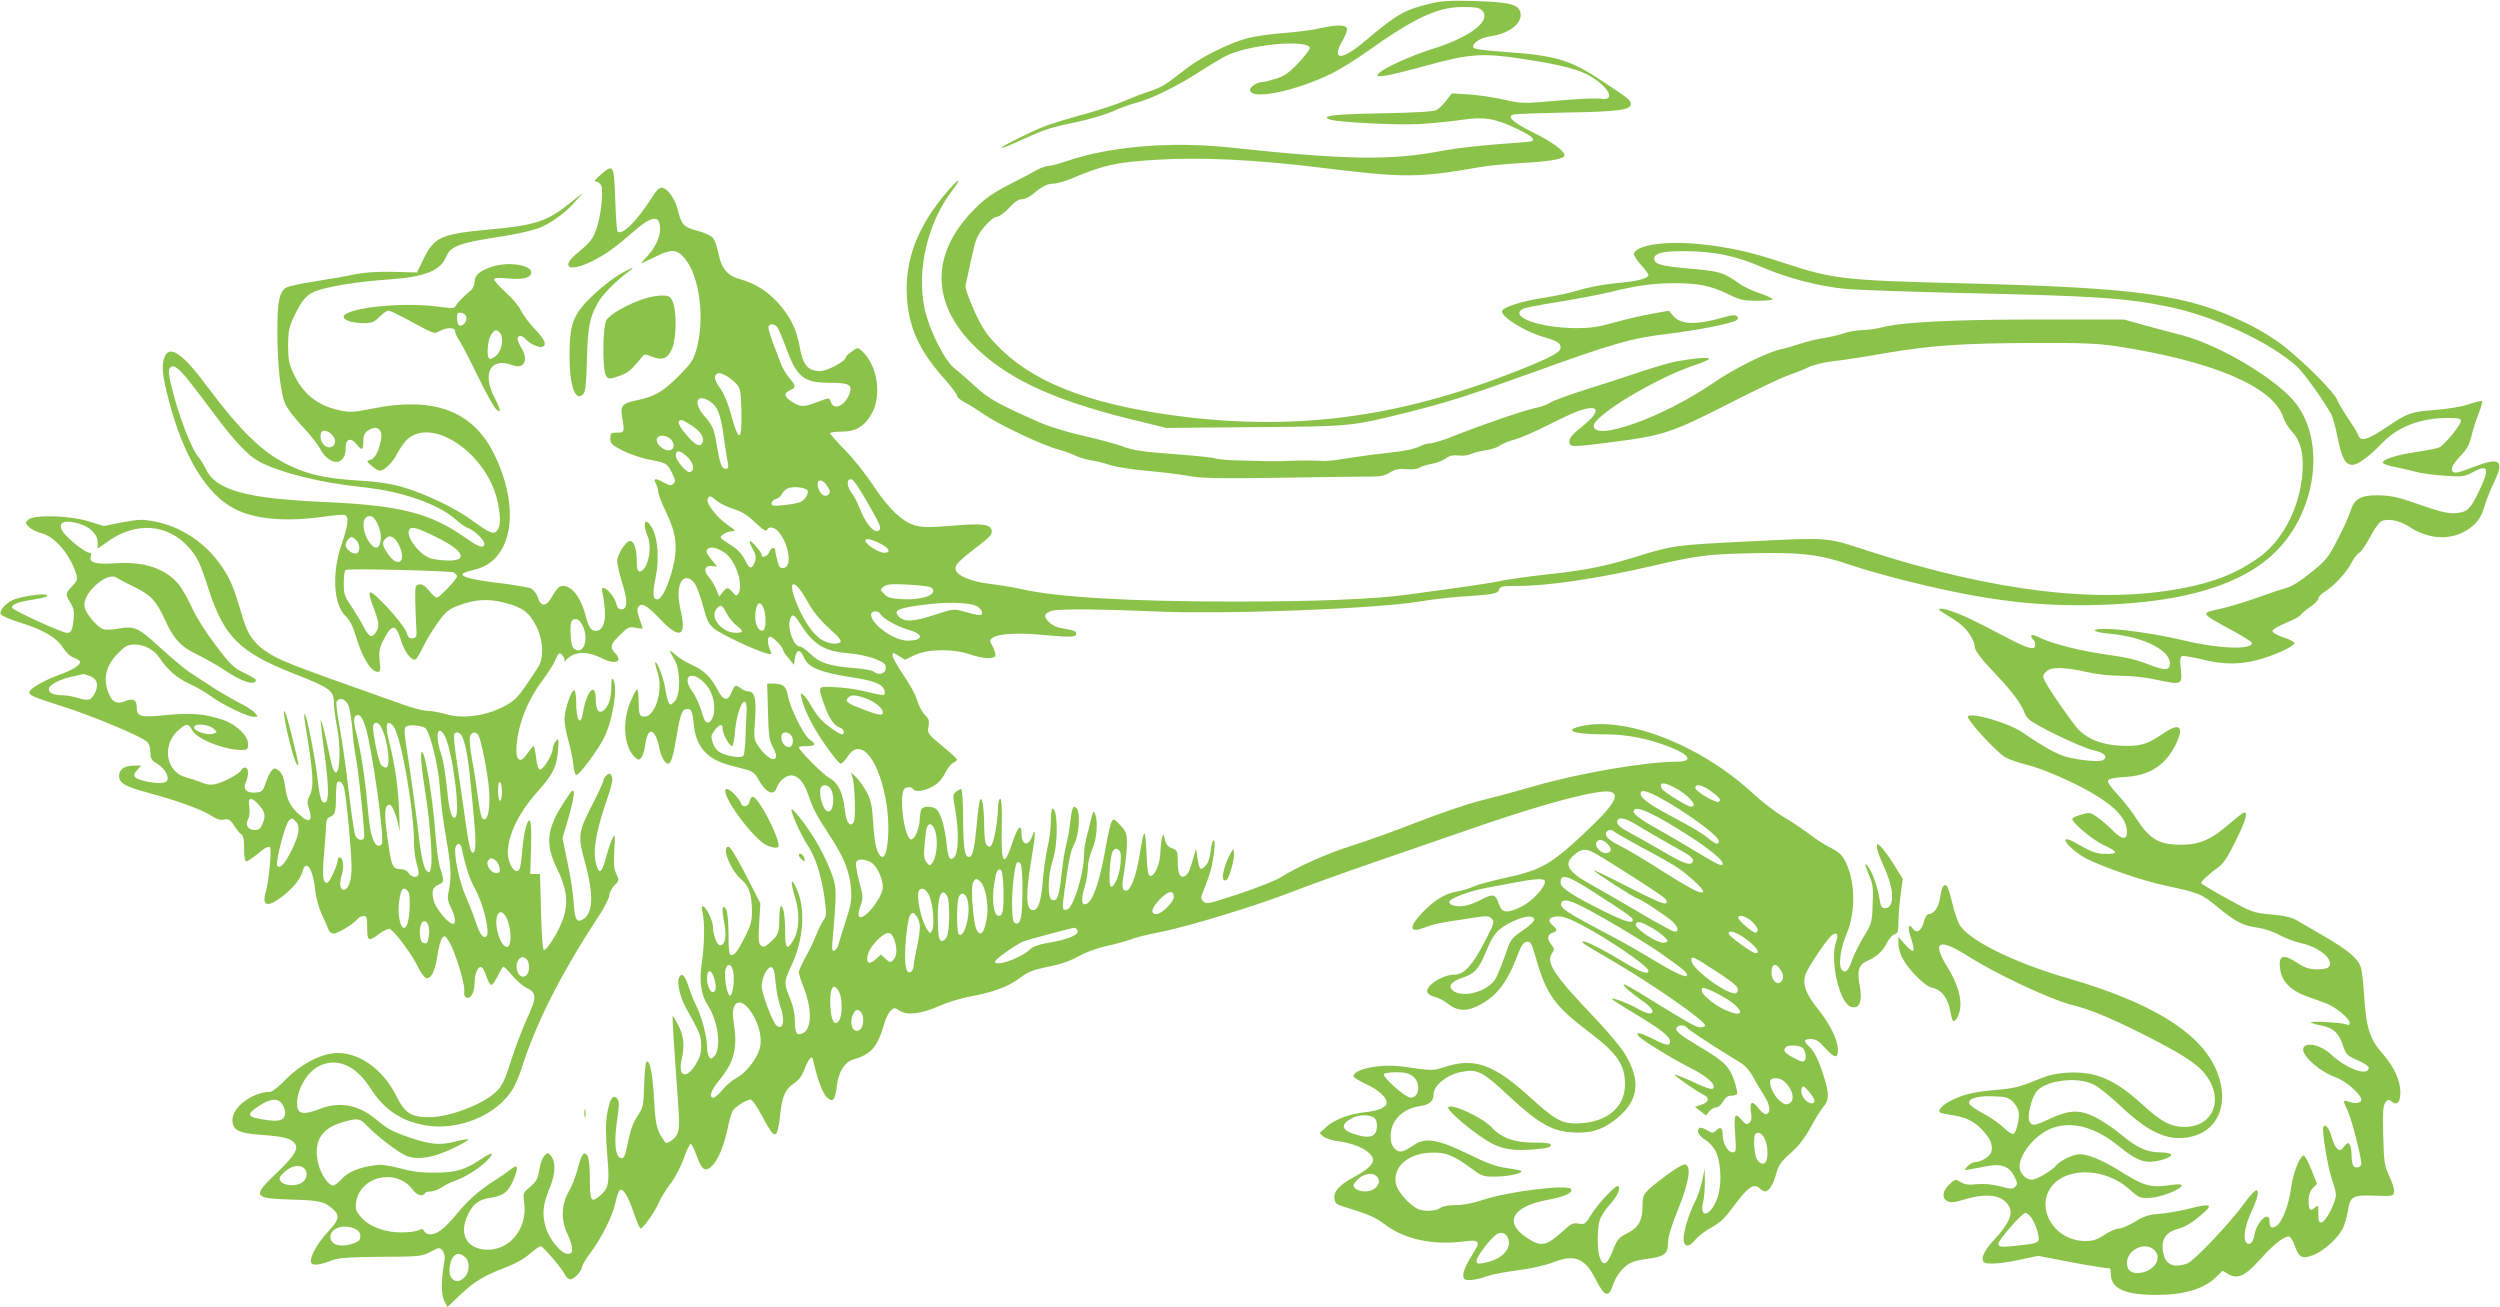 <?xml version="1.0" standalone="no"?>
<!DOCTYPE svg PUBLIC "-//W3C//DTD SVG 20010904//EN"
 "http://www.w3.org/TR/2001/REC-SVG-20010904/DTD/svg10.dtd">
<svg version="1.0" xmlns="http://www.w3.org/2000/svg"
 width="1280pt" height="669pt" viewBox="0 0 1280 669"
 preserveAspectRatio="xMidYMid meet">
<g transform="translate(0,669) scale(0.1,-0.1)"
fill="#8bc34a" stroke="none">
<path d="M7320 6671 c-126 -30 -171 -55 -327 -188 -127 -107 -180 -105 -117 3
14 24 23 51 20 59 -7 19 -56 19 -138 0 -35 -8 -117 -19 -184 -24 -67 -5 -150
-17 -185 -26 -89 -23 -232 -93 -308 -151 -35 -27 -80 -61 -100 -76 -20 -15
-61 -35 -91 -44 -30 -9 -89 -32 -131 -50 -41 -18 -136 -49 -209 -69 -74 -20
-161 -47 -195 -59 -66 -25 -225 -103 -225 -111 0 -6 27 5 115 45 105 48 139
59 267 85 64 13 146 38 183 54 36 17 93 37 127 46 75 19 212 87 325 161 46 30
105 65 131 78 112 57 411 86 428 42 3 -7 -24 -42 -58 -78 -52 -54 -74 -69
-118 -82 -29 -9 -59 -16 -66 -16 -27 0 -64 -24 -64 -40 0 -56 236 -7 425 87
39 20 120 70 180 113 240 170 354 223 481 224 55 1 86 -3 97 -13 62 -51 -47
-139 -253 -203 -109 -34 -250 -99 -271 -124 -13 -16 -10 -17 36 -11 28 4 124
28 215 53 211 58 279 63 470 35 224 -34 310 -57 377 -100 89 -58 111 -120 37
-106 -19 3 -116 -1 -216 -10 -182 -16 -184 -16 -283 6 -55 12 -137 24 -181 26
l-81 5 -28 -37 c-16 -20 -38 -41 -49 -48 -14 -8 -105 -14 -281 -17 -250 -5
-317 -13 -266 -32 40 -14 344 -30 461 -23 63 4 158 13 211 21 119 17 172 9
287 -46 77 -37 98 -56 70 -64 -7 -2 -87 -9 -178 -15 -91 -7 -210 -21 -265 -31
-270 -53 -491 -50 -1100 15 -302 32 -611 6 -834 -70 -41 -14 -84 -25 -95 -25
-12 0 -37 -9 -56 -20 -19 -11 -84 -45 -145 -76 -88 -46 -124 -72 -180 -129
-214 -218 -219 -464 -14 -679 166 -175 402 -289 813 -391 l188 -46 452 4 c499
4 491 3 791 78 196 49 308 85 630 201 409 148 505 176 689 198 163 20 328 53
356 70 11 7 12 12 3 21 -8 8 -26 7 -69 -6 -139 -40 -220 -38 -258 9 l-21 25
-85 -15 c-47 -8 -133 -28 -191 -44 -84 -24 -125 -30 -200 -30 -187 1 -346 59
-271 99 10 5 91 21 180 35 89 14 208 37 264 50 136 34 224 46 334 46 120 0
184 -13 270 -55 63 -31 79 -35 153 -35 48 0 80 4 76 9 -3 5 -34 19 -69 31 -36
12 -82 34 -104 50 -76 55 -99 62 -254 75 -144 13 -178 22 -178 51 0 28 44 39
160 38 147 -1 257 -24 387 -80 136 -59 302 -102 443 -114 63 -5 320 -14 570
-20 694 -15 851 -25 1070 -70 235 -48 521 -181 661 -307 36 -33 142 -182 178
-250 6 -12 20 -66 31 -120 21 -102 39 -133 75 -133 27 0 85 42 150 110 82 85
197 130 338 130 55 0 67 -3 67 -16 0 -19 -82 -119 -109 -134 -10 -5 -64 -16
-119 -24 -104 -16 -172 -37 -172 -55 0 -5 26 -15 58 -21 31 -6 82 -18 112 -26
30 -8 98 -17 150 -20 87 -6 99 -4 140 18 81 44 89 21 32 -98 -46 -93 -58 -105
-115 -111 -44 -4 -84 6 -232 58 -68 24 -109 32 -167 33 -93 1 -124 -17 -145
-84 -7 -25 -37 -90 -66 -145 -47 -91 -59 -106 -136 -167 -53 -43 -98 -72 -125
-78 -22 -6 -88 -28 -146 -49 -58 -21 -140 -46 -183 -56 -115 -25 -117 -21 56
-115 53 -29 97 -57 97 -62 0 -37 -172 -30 -363 16 -124 30 -306 56 -389 56
-83 0 -64 -17 27 -25 169 -16 305 -83 305 -152 0 -37 -25 -38 -112 -4 -54 22
-118 37 -196 47 -139 19 -290 56 -354 87 -34 17 -48 20 -48 11 0 -7 5 -16 10
-19 6 -3 10 -15 10 -26 0 -31 -32 -23 -148 38 -161 85 -222 114 -281 134 -55
19 -82 16 -47 -5 88 -54 109 -70 136 -107 16 -23 30 -52 30 -65 0 -25 25 -58
120 -159 70 -73 123 -145 134 -181 4 -12 14 -29 24 -37 36 -33 270 -145 326
-157 58 -12 81 -34 55 -51 -17 -12 -118 -3 -189 16 -47 12 -117 51 -226 126
-71 48 -263 104 -278 81 -9 -15 146 -184 192 -210 20 -11 67 -27 103 -36 79
-18 246 -90 343 -148 121 -71 176 -133 176 -198 0 -43 -27 -39 -75 10 -22 22
-56 52 -77 66 -36 25 -40 26 -83 13 -25 -7 -45 -17 -45 -22 0 -20 104 -107
159 -133 64 -29 76 -43 39 -45 -71 -3 -85 1 -180 55 -25 15 -49 23 -52 17 -9
-13 52 -69 104 -96 88 -45 288 -114 406 -139 179 -39 183 -41 269 -111 94 -77
128 -94 206 -105 33 -5 82 -21 111 -38 29 -16 78 -34 109 -41 98 -21 175 -89
140 -124 -6 -6 -33 -10 -61 -10 -38 1 -60 8 -96 32 -76 50 -101 41 -89 -35 9
-59 53 -105 130 -133 33 -12 80 -29 104 -38 49 -18 121 -77 121 -100 0 -11 -5
-13 -17 -8 -24 10 -190 19 -181 10 4 -4 28 -11 54 -16 60 -11 89 -38 110 -102
15 -46 21 -52 76 -76 38 -17 58 -31 56 -41 -8 -41 -114 -2 -194 72 -77 71
-181 63 -127 -10 31 -42 99 -90 154 -109 49 -17 129 -88 129 -113 0 -17 -28
-23 -60 -12 -36 13 -36 9 -9 -47 18 -38 69 -235 69 -269 0 -19 -31 -27 -41
-11 -5 8 -9 32 -9 54 0 22 -4 47 -9 54 -8 12 -13 11 -29 -9 -17 -21 -22 -23
-36 -11 -9 8 -21 33 -27 57 -12 45 -33 72 -43 55 -10 -15 24 -220 45 -273 10
-27 19 -61 19 -76 -1 -38 -51 -136 -72 -140 -15 -3 -18 4 -18 44 0 45 -1 46
-18 31 -24 -22 -32 -13 -32 37 0 27 7 47 21 62 l22 23 -29 73 c-16 40 -34 72
-39 72 -21 -3 -55 -92 -65 -168 -11 -87 -47 -179 -78 -195 -23 -12 -32 -6 -32
26 0 58 -66 -1 -77 -69 -6 -42 -29 -60 -44 -37 -16 22 -2 93 31 162 32 67 39
110 18 101 -7 -3 -32 -30 -55 -62 -74 -103 -260 -299 -294 -311 -77 -27 -118
-3 -126 71 -6 57 20 91 81 107 29 7 68 30 108 64 76 62 65 69 -60 37 -44 -11
-111 -22 -147 -25 -54 -4 -78 -12 -124 -40 -31 -19 -68 -35 -82 -35 -14 0 -47
-14 -74 -32 -39 -26 -59 -32 -99 -32 -167 1 -266 186 -158 295 87 86 271 72
383 -29 50 -45 55 -47 107 -45 55 2 162 44 162 64 0 6 -20 7 -52 2 -107 -16
-138 -7 -263 71 -91 56 -161 86 -206 86 -34 0 -98 -30 -120 -56 -23 -28 -101
-74 -126 -74 -31 0 -63 34 -63 66 0 70 87 171 172 200 104 34 218 2 338 -96
81 -65 122 -84 175 -77 53 6 98 25 90 37 -3 5 -30 10 -58 10 -67 1 -115 23
-202 95 -38 32 -98 71 -133 88 -78 37 -129 34 -227 -11 -78 -37 -91 -39 -104
-14 -14 27 11 127 40 158 51 54 206 72 287 32 25 -11 90 -64 145 -116 148
-140 253 -182 370 -148 138 40 184 190 108 352 -86 183 -335 334 -746 453
-286 82 -524 201 -564 280 -10 20 -26 68 -35 106 -9 39 -21 77 -25 84 -15 23
-30 2 -37 -51 -7 -51 -31 -88 -59 -88 -8 0 -19 -17 -25 -41 -13 -46 -37 -61
-56 -34 -24 32 -29 6 -9 -50 10 -30 15 -58 11 -63 -5 -4 -23 11 -42 32 l-34
39 0 -37 c0 -22 10 -55 25 -80 34 -59 113 -136 144 -142 50 -10 84 -52 96
-119 4 -22 9 -43 12 -48 10 -17 32 16 39 58 8 57 -15 133 -66 215 -80 130 -45
150 104 56 147 -94 423 -223 537 -252 92 -23 193 -65 359 -148 176 -88 269
-146 309 -192 114 -129 61 -284 -96 -284 -69 1 -119 27 -213 114 -141 129
-240 172 -384 164 -64 -4 -100 -13 -170 -42 -72 -30 -108 -39 -192 -46 -120
-11 -170 -22 -237 -56 -44 -23 -67 -48 -54 -60 3 -3 32 -9 66 -14 69 -10 115
-34 160 -86 34 -38 46 -72 36 -103 -7 -23 -53 -51 -83 -51 -10 0 -27 -10 -38
-21 -19 -22 -19 -22 11 -16 17 2 56 10 87 16 75 15 117 -1 142 -54 16 -32 16
-39 4 -51 -12 -13 -23 -12 -78 2 -42 11 -84 14 -119 11 -41 -5 -62 -2 -83 11
-27 16 -28 15 -58 -13 -35 -33 -39 -70 -9 -85 16 -9 36 -7 92 10 119 36 203
19 228 -48 13 -34 -12 -85 -76 -154 -54 -58 -73 -96 -60 -117 10 -17 82 -13
186 9 l94 20 125 -24 c69 -14 152 -28 185 -33 l60 -8 3 -37 c6 -68 77 -98 232
-98 140 0 242 30 303 88 l37 36 30 -18 c47 -27 86 -9 165 79 67 76 125 120
147 113 7 -3 20 -24 28 -48 21 -60 37 -68 96 -45 52 20 123 84 149 135 9 17
20 57 26 88 12 78 23 84 139 80 91 -3 95 -2 98 19 2 12 -9 48 -24 80 -26 54
-28 69 -32 208 -3 121 -1 154 11 170 13 16 17 17 31 6 28 -24 46 -6 46 46 0
59 -33 132 -87 193 -70 79 -88 134 -99 307 -3 54 -10 114 -15 134 -12 48 -60
90 -187 164 -57 33 -120 70 -141 82 -27 16 -64 25 -133 31 -94 9 -99 11 -227
82 -72 39 -131 75 -131 79 0 10 47 52 88 81 25 17 48 52 88 133 52 106 64 147
45 147 -6 0 -38 -25 -73 -55 -96 -84 -155 -110 -253 -110 -109 0 -158 28 -223
128 -25 40 -70 98 -100 129 -32 34 -52 63 -49 71 4 10 30 16 89 19 122 7 204
59 256 163 48 97 23 119 -66 57 -78 -54 -119 -65 -216 -60 -100 5 -176 37
-224 94 -39 47 -135 186 -159 231 -16 31 -16 34 2 53 24 26 91 26 205 0 50
-12 122 -20 177 -20 56 0 130 -8 188 -21 125 -27 129 -25 121 53 -5 41 -4 63
4 68 6 4 55 -4 108 -17 114 -29 208 -26 312 7 78 25 153 61 157 76 2 6 -22 20
-54 30 -34 11 -58 25 -58 33 0 8 30 26 70 42 38 16 71 33 73 39 2 6 24 24 48
41 24 16 44 36 44 44 0 8 12 22 28 32 50 31 113 98 138 145 13 26 32 52 43 57
10 6 35 42 55 80 20 39 46 76 58 82 30 16 93 5 140 -26 112 -75 239 -74 328 2
30 26 44 49 59 96 10 34 33 92 51 129 53 111 31 129 -100 79 -44 -17 -86 -31
-95 -31 -31 0 -28 31 7 68 52 57 59 67 73 124 7 29 23 79 36 111 12 31 20 60
17 63 -3 3 -34 -4 -68 -16 -36 -12 -108 -24 -174 -29 -119 -9 -140 -16 -236
-81 -108 -73 -144 -84 -155 -49 -4 11 -27 49 -51 84 -24 36 -50 80 -58 98 -16
40 -158 183 -269 272 -44 35 -125 86 -181 113 -313 155 -553 189 -1491 212
-588 15 -641 21 -895 105 -169 56 -282 81 -436 96 -164 16 -312 -5 -328 -48
-3 -8 12 -33 34 -57 22 -24 40 -48 40 -54 0 -18 -61 -33 -167 -42 -57 -5 -136
-20 -180 -33 -43 -14 -126 -32 -185 -41 -115 -17 -218 -50 -218 -70 0 -31 116
-103 215 -132 71 -21 85 -30 85 -55 0 -23 -57 -53 -225 -119 -614 -243 -1154
-311 -1770 -225 -440 62 -719 175 -895 362 -53 56 -75 89 -114 177 -31 69 -46
116 -42 129 3 12 17 73 30 135 22 101 29 117 67 162 25 30 50 50 63 50 11 0
38 20 62 45 28 31 49 45 67 45 15 0 41 13 59 29 44 37 71 51 104 51 14 0 52
11 83 23 173 73 234 86 442 99 234 14 504 1 854 -42 416 -51 486 -51 800 4 44
8 139 17 210 21 150 8 225 21 225 40 0 23 -65 70 -163 118 -102 50 -136 83
-95 91 13 3 136 7 273 10 256 4 325 13 325 43 0 20 -9 27 -145 117 -165 110
-238 132 -499 150 -103 7 -161 15 -163 23 -7 22 38 51 91 58 102 14 172 76
147 131 -15 34 -67 44 -236 49 -120 3 -165 1 -225 -14z m2984 -5620 c14 -13
28 -36 31 -51 7 -32 -10 -106 -26 -116 -6 -3 -28 11 -50 32 -21 21 -69 54
-106 74 -38 19 -69 42 -71 51 -5 25 43 39 125 36 60 -2 76 -6 97 -26z m89
-586 c21 -20 50 -99 45 -121 -3 -16 -17 -21 -78 -28 -116 -13 -124 -13 -128 6
-3 16 121 158 138 158 5 0 15 -7 23 -15z m638 -176 c39 -39 3 -102 -66 -115
-48 -9 -75 9 -75 50 0 68 94 112 141 65z"/>
<path d="M3075 5795 c-29 -25 -35 -34 -22 -35 10 0 21 -10 26 -22 11 -29 -3
-156 -24 -216 -18 -55 -33 -73 -97 -126 -94 -76 -43 -103 78 -41 69 35 110 64
224 163 62 53 102 66 114 36 18 -48 -7 -120 -62 -178 -20 -21 -32 -37 -27 -34
6 2 40 19 76 36 77 38 105 36 144 -10 79 -93 106 -319 58 -476 -14 -48 -30
-69 -92 -131 -80 -79 -121 -102 -213 -121 -69 -14 -82 -28 -74 -77 15 -86 14
-88 -24 -88 -32 0 -35 -2 -35 -30 0 -27 7 -33 65 -63 36 -18 97 -38 136 -46
87 -16 89 -17 115 -68 17 -34 19 -43 7 -54 -11 -12 -20 -11 -52 7 -43 23 -53
20 -37 -9 6 -12 11 -30 11 -40 0 -11 19 -60 42 -108 51 -106 59 -177 33 -281
-21 -85 -55 -157 -76 -161 -26 -5 -30 23 -13 106 19 91 14 196 -13 250 -35 71
-59 42 -27 -34 22 -53 6 -153 -30 -176 -19 -12 -26 2 -26 52 0 59 -14 100 -34
100 -22 0 -66 -70 -66 -103 0 -16 12 -67 26 -113 29 -91 27 -134 -5 -134 -13
0 -21 9 -26 29 -7 32 -47 81 -66 81 -7 0 -9 -9 -4 -27 4 -16 9 -54 12 -86 5
-64 -13 -107 -46 -107 -26 0 -37 17 -54 83 -27 101 -82 162 -131 144 -7 -3
-24 -25 -38 -49 -30 -55 -58 -58 -74 -8 -6 20 -22 40 -35 47 -13 6 -91 19
-172 29 -133 16 -193 32 -176 48 3 4 33 13 65 21 189 48 231 313 93 592 -109
220 -308 294 -622 231 -93 -19 -116 -20 -163 -10 -117 24 -193 84 -242 191
-22 47 -27 70 -27 141 0 72 5 94 28 145 44 93 70 122 129 140 81 24 212 44
358 54 185 13 264 44 294 116 23 55 70 72 282 104 72 11 156 30 187 41 67 25
143 80 195 141 l37 43 -57 -46 c-124 -101 -181 -121 -423 -143 -253 -24 -282
-38 -340 -158 l-30 -62 -120 3 c-81 2 -145 -2 -195 -12 -41 -9 -133 -25 -204
-36 -70 -11 -137 -25 -148 -31 -37 -20 -48 -69 -48 -219 0 -175 16 -322 40
-377 10 -24 50 -76 88 -116 39 -41 79 -92 91 -115 25 -49 71 -78 100 -63 22
12 31 32 31 72 0 42 27 50 54 16 29 -36 36 -34 36 12 0 30 6 44 22 55 48 34
81 9 68 -51 -14 -60 -31 -91 -53 -97 -22 -6 -22 -7 6 -31 15 -14 34 -25 41
-25 23 0 66 41 87 83 12 23 33 54 47 70 127 135 424 -67 472 -322 14 -73 13
-114 -4 -136 -17 -24 -38 -16 -128 50 -82 61 -240 137 -353 170 -65 19 -130
29 -234 35 -167 11 -248 29 -348 76 -137 65 -246 170 -425 409 -128 172 -194
214 -218 140 -14 -41 -7 -97 26 -221 74 -281 190 -472 331 -547 104 -56 262
-70 457 -43 54 8 105 12 112 9 22 -8 17 -51 -17 -149 -51 -149 -42 -309 21
-369 21 -20 37 -52 51 -100 34 -113 78 -185 114 -185 12 0 14 11 9 58 -5 49
-2 64 23 112 39 76 61 75 85 -6 17 -59 57 -112 76 -100 6 3 24 34 41 69 17 34
51 90 76 124 39 53 54 65 103 83 83 31 148 36 231 15 94 -23 129 -48 165 -118
38 -73 42 -165 11 -213 -80 -124 -106 -158 -138 -179 -95 -65 -237 -91 -336
-61 -30 9 -71 16 -90 16 -20 0 -79 15 -131 34 -608 215 -629 224 -705 276 -54
37 -88 86 -108 155 -52 173 -65 205 -110 272 -82 123 -209 208 -350 234 -60
11 -80 10 -163 -6 l-94 -18 -77 24 c-98 30 -281 35 -309 8 -15 -16 -15 -18 5
-38 11 -11 41 -26 66 -32 67 -17 148 -113 176 -212 7 -24 3 -33 -22 -59 -35
-37 -35 -41 -8 -85 17 -28 20 -44 16 -84 -7 -59 -12 -69 -35 -69 -25 0 -275
115 -280 128 -5 17 31 31 113 43 52 8 73 15 66 22 -12 12 -140 -7 -180 -27
-37 -20 -64 -53 -58 -70 3 -8 49 -28 104 -45 116 -36 183 -76 217 -129 14 -23
37 -44 55 -50 17 -6 31 -15 31 -20 0 -18 -36 -41 -101 -65 -82 -29 -159 -74
-159 -91 0 -17 20 -25 180 -76 142 -45 391 -149 422 -177 11 -10 18 -30 18
-54 0 -32 5 -41 33 -58 38 -23 62 -62 54 -85 -7 -19 -51 -20 -117 -5 -55 13
-65 27 -38 56 l21 23 -39 0 c-48 -1 -74 -19 -74 -53 0 -37 32 -55 153 -87 147
-40 268 -84 316 -115 27 -18 48 -25 63 -22 28 7 38 1 62 -38 11 -16 25 -34 33
-38 9 -5 13 -29 13 -72 0 -44 4 -65 12 -65 6 0 34 19 61 41 32 28 52 38 59 31
10 -10 -5 -173 -22 -232 -20 -70 11 -77 84 -21 57 44 95 91 105 129 18 67 54
14 65 -98 4 -38 19 -90 35 -125 16 -33 31 -68 34 -77 4 -10 15 -18 25 -18 21
0 100 48 121 73 7 9 22 17 32 17 17 0 19 -8 19 -60 0 -70 7 -73 63 -30 22 16
45 26 52 24 23 -9 113 -128 142 -189 15 -33 36 -61 45 -63 26 -5 46 37 58 118
6 41 17 81 25 89 12 12 17 9 34 -20 31 -49 83 -219 78 -252 -2 -19 1 -31 11
-35 23 -8 42 27 42 78 0 50 22 92 39 75 5 -5 16 -27 23 -48 7 -22 18 -40 23
-40 6 -1 20 19 33 45 12 27 26 48 30 48 4 0 25 -21 46 -46 21 -25 54 -53 72
-62 53 -25 53 -49 1 -160 -24 -53 -61 -150 -81 -214 -27 -88 -44 -125 -69
-151 -63 -67 -242 -137 -349 -137 -94 0 -125 20 -170 111 -70 139 -197 226
-315 217 -78 -7 -176 -59 -250 -135 -33 -34 -69 -63 -78 -63 -89 0 -195 -77
-195 -143 0 -54 29 -69 153 -78 108 -8 145 -17 166 -43 22 -26 -2 -66 -95
-154 -124 -118 -118 -128 81 -134 143 -4 167 -10 212 -51 34 -31 28 -54 -27
-113 -55 -58 -96 -133 -87 -158 7 -18 44 -14 112 13 31 11 86 15 245 16 196 1
207 2 253 25 48 25 49 25 64 5 9 -12 12 -31 9 -50 -18 -97 -18 -172 -2 -204
l17 -33 62 59 c73 70 123 101 234 143 50 19 99 46 126 71 25 21 50 39 55 39
12 0 111 -116 125 -147 6 -13 18 -23 28 -23 19 0 59 44 59 65 0 7 20 39 44 72
57 76 113 189 127 255 6 29 15 58 21 63 16 16 44 -28 73 -115 15 -44 30 -80
35 -80 13 0 76 90 94 134 9 22 35 64 58 94 23 29 53 87 68 128 14 42 31 76 36
77 5 1 18 -25 30 -58 27 -75 44 -88 78 -56 32 30 62 102 81 191 8 39 19 80 25
90 11 21 71 60 92 60 9 0 36 -38 63 -90 65 -122 75 -120 91 25 9 82 26 120 68
147 24 16 41 38 53 68 9 25 22 51 29 59 11 12 14 9 19 -15 20 -89 47 -162 68
-182 31 -29 43 -16 52 61 9 69 39 118 80 131 94 27 127 64 160 177 8 31 24 64
35 74 19 17 21 17 46 0 38 -25 112 -16 202 24 40 18 108 39 150 47 123 22 205
52 261 95 44 33 68 43 146 59 63 12 115 30 157 54 37 20 96 42 138 51 41 9 98
24 126 34 27 11 93 27 145 37 132 24 495 134 679 206 85 33 277 102 425 153
149 51 369 127 490 169 365 128 661 207 721 192 53 -14 13 -75 -142 -219 -166
-155 -219 -184 -403 -223 -63 -14 -134 -33 -157 -43 -23 -11 -61 -22 -85 -26
-60 -10 -115 -43 -177 -108 -74 -79 -66 -108 20 -73 19 8 63 19 99 25 35 5 99
15 142 22 70 11 80 10 95 -5 15 -15 13 -23 -37 -119 -62 -120 -106 -167 -153
-167 -70 -1 -162 -66 -137 -96 6 -7 23 -16 39 -19 16 -4 46 -20 66 -36 49 -39
101 -39 170 1 84 48 134 117 186 255 18 45 28 61 45 63 19 3 24 -5 43 -70 58
-204 96 -256 286 -400 134 -102 174 -161 174 -259 0 -121 -95 -198 -247 -201
-77 -1 -112 19 -238 133 -191 174 -289 207 -448 153 -49 -17 -58 -16 -204 5
-110 16 -253 -12 -253 -49 0 -6 29 -24 65 -41 63 -29 105 -68 105 -95 0 -23
-42 -41 -106 -48 -80 -7 -165 -39 -206 -78 l-32 -30 21 -18 c12 -9 47 -20 78
-24 93 -11 175 -56 175 -96 0 -22 -35 -54 -95 -85 -75 -40 -107 -73 -103 -110
3 -27 8 -32 63 -48 115 -35 146 -49 198 -88 99 -75 248 -106 403 -85 73 10 85
0 55 -47 -44 -69 -62 -109 -59 -130 2 -18 9 -22 38 -21 19 1 55 9 80 19 25 9
97 23 160 31 70 9 141 25 182 41 111 43 163 22 218 -88 46 -89 67 -96 89 -26
15 45 53 93 90 111 14 8 53 17 86 21 85 10 105 25 105 80 0 30 16 85 51 171
57 140 70 225 37 232 -10 2 -50 -21 -90 -51 -124 -93 -128 -99 -128 -157 0
-78 -20 -115 -78 -144 -45 -23 -52 -31 -74 -88 -28 -73 -50 -85 -67 -37 -14
40 -14 142 -1 190 6 20 28 55 50 79 40 43 59 84 46 97 -10 11 -99 -83 -137
-143 -32 -52 -36 -54 -66 -49 -28 5 -39 0 -75 -33 -94 -85 -116 -89 -194 -37
-115 77 -70 158 107 191 88 16 134 37 123 56 -16 26 -330 -13 -460 -58 -44
-15 -93 -24 -130 -24 -37 0 -68 -6 -80 -15 -23 -17 -87 -19 -117 -4 -42 22
-97 84 -108 121 -23 86 52 160 171 166 78 5 119 -11 213 -80 57 -42 61 -43
130 -42 65 1 137 18 125 29 -2 3 -36 9 -75 15 -54 7 -101 25 -197 72 -155 75
-218 86 -277 45 -56 -38 -75 -41 -98 -18 -15 15 -21 34 -21 64 0 78 59 140
148 153 51 8 72 26 72 61 0 44 65 98 134 113 90 19 113 8 255 -125 149 -138
218 -177 323 -183 88 -5 147 11 210 59 127 95 145 199 57 344 -19 32 -92 119
-164 194 -196 206 -240 272 -210 318 15 22 14 26 -4 49 -22 28 -19 50 10 59
24 8 24 16 -2 38 -28 24 -19 41 23 45 26 2 57 -8 119 -40 142 -74 349 -215
349 -239 0 -21 -41 -6 -121 42 -98 60 -193 109 -211 109 -20 0 1 -15 132 -90
218 -127 490 -316 490 -340 0 -6 -11 -10 -23 -10 -23 0 -53 17 -282 158 -54
34 -104 62 -110 62 -13 -1 38 -46 98 -87 78 -54 55 -86 -27 -38 -45 26 -127
58 -133 51 -2 -2 47 -34 109 -71 140 -84 188 -121 188 -146 0 -26 -15 -24 -85
11 -68 34 -95 39 -75 15 18 -22 171 -115 267 -164 84 -42 132 -86 114 -104 -7
-7 -40 4 -101 33 -50 23 -93 40 -96 38 -4 -5 103 -79 151 -105 30 -15 24 -37
-14 -49 l-33 -11 28 -22 29 -22 16 20 c10 12 25 21 36 21 10 0 26 14 35 30 12
21 25 30 42 30 14 0 27 4 30 9 3 4 -4 36 -15 69 -25 73 -52 99 -182 176 -99
59 -123 79 -112 96 8 13 42 13 50 0 7 -11 148 -104 273 -179 26 -15 50 -42 68
-75 15 -28 40 -71 56 -95 31 -49 36 -86 13 -95 -9 -3 -24 8 -41 29 -33 43 -47
36 -39 -19 5 -31 3 -45 -9 -55 -12 -10 -19 -8 -37 13 -37 43 -42 33 -35 -69 6
-90 5 -95 -14 -95 -23 0 -50 46 -50 88 0 38 -9 46 -32 25 -18 -16 -21 -16 -49
1 -19 11 -34 15 -40 9 -15 -15 0 -40 35 -61 18 -11 41 -37 51 -58 26 -54 31
-158 12 -225 -29 -99 -99 -130 -77 -34 5 22 9 69 9 105 l-1 65 -13 -61 c-7
-34 -24 -83 -38 -110 -30 -59 -57 -147 -57 -186 0 -43 27 -47 57 -9 13 17 46
43 71 58 66 37 78 49 139 131 63 84 93 104 121 79 10 -10 23 -17 29 -17 20 0
44 38 57 90 12 44 23 61 74 106 42 37 73 78 102 131 22 42 52 89 65 105 31 36
31 66 4 154 -26 84 -50 133 -78 158 -29 26 -26 36 11 36 24 0 40 -10 72 -45
50 -54 66 -57 66 -10 0 50 -39 130 -103 210 -60 75 -78 123 -65 170 10 36 116
194 140 209 25 15 32 2 19 -35 -33 -94 15 -310 74 -333 45 -17 63 27 46 113
-14 71 -3 104 41 122 45 19 77 48 99 91 11 22 29 43 40 45 16 5 19 15 19 63 0
31 5 94 11 138 l11 82 -45 73 c-25 40 -55 81 -66 91 -21 19 -21 19 -21 -3 0
-12 16 -57 36 -99 54 -118 56 -212 4 -212 -14 0 -21 9 -25 37 -9 62 -34 136
-55 168 -26 39 -25 20 1 -40 18 -41 21 -62 17 -145 -3 -93 -5 -99 -46 -166
-23 -39 -49 -91 -58 -116 -19 -58 -36 -74 -54 -53 -19 23 -7 109 25 185 51
120 43 289 -16 386 -11 19 -39 41 -67 54 -26 12 -72 42 -104 66 -31 24 -91 65
-134 90 -43 25 -114 80 -158 121 -280 259 -682 409 -906 338 -59 -19 9 -35
148 -35 110 0 213 -20 322 -61 115 -44 133 -79 42 -79 -155 0 -500 -59 -726
-125 -83 -24 -205 -57 -271 -73 -66 -16 -212 -66 -325 -110 -113 -44 -264 -99
-336 -121 -132 -42 -278 -107 -365 -162 -25 -16 -121 -54 -213 -85 -154 -51
-170 -55 -184 -40 -14 14 -15 20 -3 49 7 17 22 55 31 82 22 59 38 191 23 182
-6 -4 -13 -30 -15 -58 -4 -33 -12 -58 -26 -72 -27 -26 -31 -21 -41 40 l-7 48
-13 -45 c-20 -71 -30 -90 -47 -97 -23 -9 -34 15 -34 77 0 52 -2 56 -29 67 -21
7 -31 20 -37 44 -7 33 -8 33 -15 9 -4 -14 -7 -47 -8 -75 -1 -56 -28 -120 -51
-120 -12 0 -16 22 -20 120 -6 133 -12 131 -35 -12 -17 -106 -46 -183 -68 -183
-23 0 -25 19 -11 100 7 41 13 103 14 137 0 57 -3 64 -34 98 -33 34 -35 35 -45
17 -6 -11 -20 -73 -31 -138 -32 -182 -70 -284 -106 -284 -18 0 -18 32 1 94 8
27 15 69 15 93 0 24 10 68 23 96 23 54 30 144 13 182 -7 16 -11 10 -21 -35 -7
-30 -18 -73 -24 -95 -6 -22 -11 -59 -11 -83 0 -93 -53 -266 -85 -278 -26 -10
-28 1 -16 88 25 176 32 210 52 248 24 45 31 162 12 181 -19 19 -24 7 -34 -73
-4 -40 -13 -89 -19 -108 -6 -19 -17 -88 -25 -154 -13 -121 -22 -143 -49 -133
-24 9 -21 128 4 202 28 81 27 265 -1 265 -5 0 -9 -31 -9 -68 0 -37 -7 -95 -16
-127 -8 -33 -19 -107 -24 -166 -9 -114 -24 -159 -51 -159 -36 0 -39 77 -9 255
23 138 24 177 6 126 -21 -58 -55 -50 -56 11 0 54 -19 36 -45 -42 -46 -138 -60
-118 -56 77 2 98 -1 143 -8 143 -6 0 -11 -19 -11 -42 0 -56 -18 -166 -31 -190
-8 -15 -13 -17 -25 -7 -10 8 -14 37 -15 103 -1 93 -10 149 -21 131 -4 -6 -12
-67 -18 -135 -12 -126 -22 -164 -43 -157 -19 6 -25 52 -26 205 0 78 -5 142 -9
142 -5 0 -17 -6 -27 -14 -17 -12 -18 -18 -4 -92 19 -109 17 -220 -5 -242 -23
-23 -32 -7 -40 73 -9 87 -33 163 -56 175 -28 15 -67 12 -74 -6 -3 -9 -6 -30
-7 -47 -1 -46 -23 -101 -42 -105 -32 -6 -64 192 -41 252 7 18 39 22 49 6 10
-17 58 -11 100 13 27 15 48 37 63 67 12 25 31 49 42 54 11 5 20 13 20 17 0 4
-34 36 -76 70 -74 61 -76 64 -70 100 5 29 1 40 -19 59 -13 13 -31 46 -39 74
-8 28 -40 87 -71 131 -30 44 -55 88 -55 98 0 18 1 18 31 -1 l32 -20 51 24 c68
32 195 33 281 4 64 -22 120 -26 131 -9 3 6 -2 26 -12 46 -18 33 -18 35 -1 48
27 20 131 26 247 15 151 -14 180 -13 180 5 0 14 -11 18 -81 30 -40 6 -85 46
-76 68 3 8 20 17 37 21 48 9 265 7 510 -4 353 -17 1121 11 1367 50 67 11 162
22 210 25 170 11 192 15 198 36 6 17 16 19 100 19 152 0 412 39 678 101 234
54 285 61 499 66 262 7 364 -5 517 -58 64 -22 208 -63 320 -90 387 -95 645
-126 965 -116 432 13 729 104 899 274 206 205 254 558 103 756 -94 123 -392
302 -589 352 -51 13 -137 36 -192 51 l-100 28 -420 0 c-435 1 -717 -13 -815
-39 -30 -8 -77 -15 -105 -15 -27 -1 -68 -7 -90 -15 -22 -8 -69 -20 -105 -25
-36 -6 -90 -19 -120 -29 -30 -10 -77 -24 -105 -30 -75 -18 -238 -99 -348 -175
-257 -175 -607 -299 -607 -216 0 53 328 250 522 312 37 12 68 26 68 31 0 10
-76 3 -170 -14 -30 -6 -113 -30 -185 -54 -71 -24 -197 -65 -280 -91 -82 -26
-161 -55 -175 -64 -14 -10 -47 -22 -75 -28 -62 -13 -276 -86 -413 -141 -56
-23 -115 -41 -130 -41 -15 0 -40 -8 -57 -17 -16 -9 -64 -20 -105 -25 -98 -11
-198 -24 -285 -38 -38 -7 -83 -11 -100 -10 -36 3 -134 3 -190 0 -57 -3 -98 -2
-255 3 -52 1 -101 6 -107 10 -7 4 -102 14 -211 22 -162 12 -211 19 -263 39
-35 13 -127 38 -203 55 -77 17 -176 47 -220 67 -214 94 -266 123 -333 186 -38
35 -85 76 -106 92 -49 37 -129 195 -152 302 -44 195 13 442 140 608 52 68 37
67 -22 -1 -154 -179 -220 -350 -210 -538 9 -160 60 -274 187 -419 39 -43 70
-85 70 -92 0 -8 18 -23 39 -34 22 -11 68 -40 103 -64 72 -50 304 -160 376
-177 26 -7 63 -20 84 -30 20 -10 56 -21 80 -25 23 -3 68 -14 99 -24 30 -10
113 -24 185 -30 71 -6 168 -18 215 -26 72 -13 148 -15 485 -10 219 4 425 6
458 6 43 0 68 5 93 21 27 17 45 20 84 17 30 -3 56 0 66 7 10 7 38 16 63 20 24
4 56 16 71 27 20 15 37 19 66 16 21 -3 49 0 63 7 14 7 47 15 73 19 27 3 61 14
75 24 15 11 49 24 76 31 27 7 101 39 165 71 64 33 136 66 160 75 111 39 122 2
24 -77 -51 -40 -68 -60 -68 -78 0 -31 9 -31 232 -2 247 32 293 47 580 193 138
71 279 138 314 149 34 12 80 30 101 41 22 11 77 24 126 30 48 5 165 23 260 40
233 40 400 52 767 53 249 1 332 -3 423 -17 494 -76 802 -208 852 -363 7 -22
25 -52 41 -69 42 -45 59 -95 59 -177 -1 -188 -93 -381 -228 -475 -112 -79
-220 -122 -384 -154 -426 -83 -965 -19 -1615 191 -219 71 -181 69 -650 46
-333 -17 -350 -19 -518 -71 -173 -54 -266 -73 -465 -95 -101 -11 -214 -27
-250 -35 -58 -12 -166 -28 -485 -71 -172 -22 -465 -34 -870 -34 -540 0 -918
22 -1101 65 -36 8 -103 19 -151 25 -100 11 -176 43 -181 76 -3 22 17 43 127
127 47 36 61 53 59 69 -5 34 -48 40 -204 26 -114 -9 -150 -9 -188 2 -66 18
-137 86 -214 203 -35 54 -99 135 -143 180 -43 44 -79 84 -79 89 0 4 26 8 58 8
69 0 110 22 147 78 63 96 42 258 -43 336 -20 18 -22 18 -51 -4 -17 -12 -31
-25 -31 -30 0 -19 -94 -70 -131 -70 -62 0 -88 31 -104 121 -16 93 -49 160
-114 231 -53 58 -119 99 -190 118 -65 17 -97 54 -112 129 -6 34 -19 71 -28 82
-9 12 -44 28 -81 38 -70 18 -81 30 -100 107 -13 54 -50 108 -78 112 -17 3 -29
-9 -58 -55 -74 -116 -150 -191 -172 -168 -4 4 -9 77 -12 163 -6 179 -9 185
-75 127z m904 -779 c6 -7 25 -51 42 -97 59 -163 91 -189 233 -189 95 0 113
-11 94 -59 -22 -58 -79 -84 -93 -41 -3 11 -10 20 -15 20 -5 0 -32 -9 -60 -20
-65 -25 -82 -25 -125 3 -41 26 -44 43 -10 59 32 14 31 23 -4 63 -16 18 -37 55
-46 81 -10 27 -29 77 -42 111 -13 35 -21 67 -18 73 9 14 31 12 44 -4z m-3022
-263 c22 -27 85 -109 140 -183 103 -139 175 -215 233 -245 111 -57 312 -107
525 -129 206 -22 390 -86 483 -170 20 -18 47 -36 59 -40 30 -10 83 -60 83 -80
0 -27 -28 -18 -93 28 -183 130 -339 169 -732 186 -395 18 -549 60 -600 167
-11 22 -27 49 -36 59 -39 44 -105 216 -140 362 -16 64 -17 87 -9 98 16 19 39
5 87 -53z m2761 13 c15 -8 38 -26 51 -40 22 -23 24 -35 27 -140 4 -163 -14
-165 -56 -8 -12 46 -35 100 -51 122 -29 40 -35 61 -22 73 10 10 21 9 51 -7z
m-82 -132 c38 -25 53 -64 69 -176 8 -57 17 -118 21 -135 5 -27 3 -33 -10 -33
-21 0 -30 25 -46 120 -14 86 -20 100 -67 154 -56 67 -34 114 33 70z m-93 -124
c45 -28 67 -66 52 -89 -12 -20 -32 -11 -68 28 -41 46 -59 76 -50 85 10 10 17
8 66 -24z m-1833 -60 c22 -42 -27 -71 -56 -32 -17 22 -18 59 -1 65 17 6 45
-10 57 -33z m1722 -7 c22 -20 23 -49 2 -57 -30 -11 -81 31 -70 59 7 20 45 19
68 -2z m88 -93 c31 -29 39 -69 13 -77 -17 -6 -73 59 -73 85 0 30 22 28 60 -8z
m907 -208 c69 -118 85 -151 78 -162 -20 -32 -70 20 -103 107 -11 28 -29 64
-41 79 -29 37 -27 80 3 68 7 -3 35 -44 63 -92z m-189 56 c13 -22 14 -30 4 -40
-17 -17 -44 1 -53 35 -13 47 21 50 49 5z m-105 -17 c11 -11 -8 -48 -32 -60
-10 -6 -48 -13 -85 -17 -57 -6 -66 -5 -66 9 0 9 10 19 23 22 12 4 27 16 32 28
6 12 21 25 35 29 29 8 80 2 93 -11z m-462 -56 c16 -13 55 -32 87 -42 42 -13
71 -32 110 -69 37 -36 55 -47 59 -38 8 22 40 16 62 -12 52 -66 67 -176 24
-182 -18 -3 -24 4 -32 35 -6 21 -11 43 -11 50 0 24 -20 23 -30 -1 -9 -24 -40
-37 -40 -17 0 13 -50 71 -60 71 -5 0 1 -18 13 -39 17 -31 20 -45 12 -67 -15
-41 -28 -39 -50 8 -12 24 -36 53 -55 65 -19 12 -44 29 -55 37 -20 16 -20 16
-1 31 11 8 31 15 44 15 21 0 18 4 -23 33 -55 38 -110 109 -102 131 8 21 14 20
48 -9z m-1739 -115 c35 -69 14 -154 -27 -113 -39 38 -57 117 -33 141 20 20 42
10 60 -28z m-1530 0 c58 -17 98 -55 98 -96 l0 -33 57 40 c140 98 301 86 406
-30 48 -53 60 -78 107 -224 78 -237 157 -316 427 -423 200 -79 213 -88 213
-160 0 -20 7 -71 15 -113 20 -97 17 -236 -5 -236 -11 0 -21 29 -36 105 -12 58
-27 121 -33 140 -11 34 -11 33 -6 -15 2 -27 11 -99 20 -160 17 -131 19 -211 4
-221 -21 -12 -31 14 -41 103 -11 104 -56 335 -67 346 -5 5 -4 -16 1 -45 43
-261 47 -326 23 -372 -12 -23 -13 -36 -5 -59 24 -70 5 -86 -46 -39 -48 44 -65
76 -74 144 -7 46 -15 68 -31 81 -20 16 -24 16 -37 3 -8 -8 -22 -36 -31 -63
-15 -44 -19 -48 -52 -51 -47 -4 -67 18 -50 54 16 36 14 74 -4 74 -9 0 -18 -6
-21 -14 -7 -17 -89 -62 -133 -71 -22 -5 -45 -2 -70 9 -20 8 -55 20 -78 26
-100 25 -126 158 -46 235 44 43 58 44 77 6 24 -45 164 -101 253 -101 30 0 33
3 33 32 0 41 -61 100 -128 122 -95 32 -160 37 -289 25 -137 -14 -153 -9 -153
43 0 35 -20 45 -59 28 -42 -17 -67 -5 -85 41 -30 74 -14 142 49 205 38 38 50
44 86 44 47 0 98 -27 124 -66 40 -61 92 -107 153 -134 35 -16 85 -45 111 -64
60 -45 188 -106 220 -106 24 0 24 0 5 21 -10 12 -50 37 -89 56 -38 20 -101 57
-140 83 -38 25 -88 58 -110 72 -22 15 -84 67 -138 116 -120 110 -136 118 -217
104 -37 -7 -70 -8 -84 -2 -28 10 -84 76 -92 108 -9 33 13 77 57 117 44 40 85
53 108 36 9 -6 48 -27 86 -45 87 -42 114 -71 158 -166 45 -101 83 -142 170
-183 40 -19 102 -55 140 -80 85 -58 157 -80 157 -48 0 4 -27 20 -60 36 -53 25
-70 41 -144 139 -50 65 -101 146 -124 196 -21 47 -52 100 -67 118 -69 82 -177
118 -324 108 -103 -6 -136 3 -126 35 4 13 2 19 -8 19 -20 0 -112 73 -133 105
-32 49 -1 66 78 45z m1834 -71 c136 -67 163 -119 62 -119 -29 0 -70 5 -90 10
-57 16 -129 108 -114 145 8 23 39 15 142 -36z m-192 -43 c42 -88 -13 -117 -64
-33 -24 39 -25 51 -4 71 21 21 47 7 68 -38z m-220 28 c20 -19 21 -60 2 -67
-19 -7 -56 20 -56 42 0 17 18 41 31 41 4 0 15 -7 23 -16z m2681 -16 c49 -24
60 -48 21 -48 -25 0 -87 38 -94 58 -6 18 22 15 73 -10z m-792 -50 c55 -39 95
-165 67 -208 -9 -13 -13 -12 -29 8 -24 27 -28 27 -51 0 l-18 -23 -16 40 c-10
22 -26 50 -37 61 -29 31 -21 60 15 56 l28 -3 -30 37 c-25 30 -29 41 -20 52 14
16 51 9 91 -20z m-1391 -99 c10 -5 18 -14 18 -20 0 -14 -90 -109 -104 -109 -6
0 -24 16 -39 36 -20 24 -35 34 -50 32 -20 -3 -22 -8 -21 -78 1 -41 3 -102 5
-135 4 -55 2 -60 -18 -63 -17 -2 -24 4 -33 33 -14 41 -173 215 -186 202 -5 -4
0 -29 10 -55 38 -100 41 -118 22 -147 -23 -35 -36 -29 -67 31 -14 27 -42 73
-62 103 -33 47 -37 60 -37 116 0 35 4 65 10 67 24 8 535 -4 552 -13z m1238
-61 c10 -18 29 -70 41 -116 19 -70 28 -88 57 -112 33 -27 215 -113 269 -126
23 -6 25 -5 18 12 -17 40 -18 74 -2 74 15 0 67 -54 67 -70 0 -5 12 -23 28 -41
l27 -33 5 34 c7 46 27 49 45 6 23 -55 79 -78 265 -107 109 -17 150 -38 150
-76 0 -17 -2 -16 -118 11 -34 8 -97 16 -140 18 -88 4 -86 8 -51 -92 23 -68 50
-106 81 -116 18 -5 26 -34 9 -34 -15 0 -86 51 -114 83 -15 18 -36 48 -47 68
-10 19 -26 42 -36 50 -16 13 -17 12 -10 -16 16 -66 56 -145 120 -237 37 -54
73 -98 80 -98 7 0 24 17 37 38 68 104 165 -22 200 -258 17 -121 3 -266 -25
-257 -24 8 -39 64 -45 171 -6 95 -11 118 -35 163 -16 29 -40 62 -54 75 l-25
23 8 -25 c12 -40 17 -214 6 -229 -20 -30 -38 -3 -46 66 -9 85 -35 137 -79 160
-31 16 -156 142 -156 157 0 3 18 6 40 6 46 0 51 11 15 34 -30 20 -101 164
-111 224 -7 47 -25 62 -74 62 l-32 0 4 -142 c3 -126 6 -148 27 -187 43 -82
-20 -75 -77 10 -22 31 -23 40 -16 135 7 108 -2 144 -34 144 -10 0 -27 7 -38
15 -28 21 -32 19 -49 -21 -19 -47 -42 -42 -72 16 -34 65 -70 99 -133 127 -30
14 -67 36 -82 51 -34 31 -35 25 -5 -25 32 -54 32 -182 1 -214 -21 -21 -22 -21
-32 -3 -5 11 -12 41 -16 67 -6 48 -42 144 -51 136 -2 -3 3 -25 11 -49 35 -100
-18 -250 -80 -227 -12 5 -16 20 -16 72 0 36 -4 65 -8 65 -5 0 -20 -29 -35 -65
-44 -106 -31 -236 27 -285 16 -13 20 -12 31 3 7 10 15 39 19 66 8 62 29 82 49
49 8 -13 18 -41 22 -63 7 -43 29 -85 45 -85 16 0 28 40 45 146 18 109 28 134
55 134 21 0 25 -11 34 -94 12 -100 69 -163 175 -192 31 -8 73 -19 94 -25 27
-7 44 -20 55 -41 42 -77 82 -98 99 -51 11 33 46 63 73 63 36 0 66 -34 89 -101
25 -73 40 -102 111 -210 71 -108 101 -183 107 -270 5 -56 0 -81 -27 -165 -17
-54 -35 -110 -38 -123 -4 -13 -13 -26 -21 -29 -11 -4 -13 9 -7 69 21 249 21
258 -13 344 -17 44 -51 113 -76 153 -47 77 -115 165 -122 158 -8 -7 47 -131
81 -182 42 -63 72 -157 88 -275 10 -75 9 -91 -3 -106 -8 -10 -26 -45 -39 -78
-13 -33 -39 -86 -57 -118 -18 -33 -33 -66 -33 -75 0 -8 11 -43 24 -76 44 -110
43 -212 -2 -235 -32 -16 -42 -2 -42 58 0 38 -8 78 -25 119 -32 78 -31 87 5
163 64 135 76 293 30 395 -30 69 -36 47 -10 -38 26 -85 23 -168 -7 -220 -32
-56 -43 -47 -43 35 0 84 -8 137 -21 137 -5 0 -9 -30 -9 -67 0 -70 -7 -85 -57
-127 -18 -15 -26 -16 -37 -7 -12 10 -14 32 -9 114 l6 102 -74 145 c-46 89 -80
145 -89 145 -38 0 10 -121 66 -168 39 -33 54 -78 54 -163 0 -48 -6 -73 -34
-127 -39 -77 -53 -97 -72 -97 -11 0 -14 23 -14 106 0 58 -5 114 -11 125 -20
37 -25 9 -12 -59 15 -73 7 -122 -21 -122 -15 0 -36 56 -36 98 0 29 -37 102
-51 102 -7 0 -8 -11 -2 -32 12 -47 10 -170 -4 -258 -14 -92 -4 -164 31 -217
54 -83 71 -222 32 -262 -15 -14 -18 -14 -26 -1 -5 8 -10 31 -10 50 0 52 -27
154 -54 208 -13 26 -31 71 -40 99 -19 58 -33 73 -47 52 -16 -23 1 -101 33
-159 72 -129 78 -143 78 -195 0 -40 -7 -62 -30 -98 -48 -75 -90 -58 -70 28 16
68 12 118 -16 174 -15 28 -28 51 -30 49 -1 -2 1 -62 6 -133 5 -72 14 -201 20
-287 10 -136 9 -160 -4 -187 -13 -25 -52 -51 -60 -39 -43 57 -50 84 -57 217
-7 132 -23 211 -39 194 -5 -4 -10 -58 -12 -119 -3 -100 -5 -114 -29 -150 -29
-42 -41 -78 -59 -166 -7 -38 -16 -58 -25 -58 -36 0 -44 77 -23 212 9 63 9 80
-2 93 -21 26 -39 -2 -52 -81 -8 -51 -7 -105 1 -206 13 -152 9 -175 -46 -217
-37 -30 -43 -16 -43 100 0 62 -5 101 -13 113 -18 24 -29 8 -51 -74 -9 -36 -29
-85 -43 -109 -39 -67 -42 -144 -9 -216 33 -72 34 -105 4 -105 -35 0 -95 73
-114 137 -20 67 -14 119 21 202 29 71 32 130 7 161 -17 21 -18 21 -35 2 -10
-11 -22 -43 -26 -73 -7 -44 -15 -59 -46 -85 -37 -31 -38 -33 -31 -81 18 -136
-78 -251 -201 -241 -100 9 -135 86 -84 186 27 52 54 71 122 81 61 10 87 34
114 105 21 56 14 67 -23 37 -15 -12 -46 -34 -70 -49 -86 -54 -143 -104 -204
-178 -62 -76 -100 -104 -137 -104 -11 0 -24 7 -29 16 -7 13 -13 14 -30 5 -11
-6 -50 -11 -86 -11 -86 0 -165 29 -206 77 -28 31 -31 42 -27 76 18 135 206
178 289 67 22 -30 51 -39 63 -20 3 6 18 10 32 10 13 0 38 9 53 20 16 11 48 27
71 35 54 19 126 65 164 104 41 44 27 46 -34 5 -79 -53 -124 -67 -231 -68 -70
-1 -118 5 -181 22 -60 16 -100 21 -130 16 -81 -11 -136 -34 -168 -69 -17 -19
-38 -35 -45 -35 -24 0 -63 57 -76 110 -27 113 12 182 123 214 76 22 89 21 123
-15 54 -57 172 -147 210 -159 59 -20 136 -6 232 40 47 22 82 43 80 46 -3 3
-34 -2 -69 -11 -75 -20 -125 -15 -226 19 -89 30 -120 46 -174 92 -94 79 -192
97 -298 54 -73 -28 -105 -24 -109 15 -9 73 45 173 110 206 91 46 188 6 262
-109 73 -114 158 -172 286 -194 170 -29 368 54 447 189 14 24 33 69 43 101 72
229 201 485 392 776 32 48 58 99 58 113 0 13 12 35 26 50 24 24 25 26 10 58
-13 26 -15 53 -11 122 5 79 5 86 -8 63 -8 -14 -22 -56 -32 -93 -25 -94 -39
-101 -56 -27 -12 54 3 149 45 275 43 127 47 147 36 164 -7 12 -11 12 -24 2 -9
-8 -16 -19 -16 -26 0 -7 -27 -66 -60 -130 -70 -136 -72 -156 -35 -290 46 -166
42 -265 -12 -293 -31 -17 -40 -1 -46 88 -3 47 -17 140 -32 207 l-25 122 31
105 c17 58 29 115 27 128 -3 20 -10 14 -45 -41 -94 -142 -104 -220 -42 -346
53 -108 61 -183 29 -267 -23 -63 -79 -152 -95 -152 -6 -1 -12 73 -15 194 l-5
195 -25 0 -25 0 4 138 c4 139 -5 172 -27 100 -6 -21 -14 -69 -17 -108 -9 -97
-13 -115 -30 -115 -20 0 -45 52 -45 93 0 91 56 207 154 316 78 87 97 126 103
210 4 61 3 65 -11 47 -9 -11 -16 -29 -16 -40 0 -27 -48 -106 -64 -106 -10 0
-16 20 -21 60 -4 33 -10 60 -13 60 -4 0 -17 -16 -30 -35 -48 -75 -73 -26 -49
97 19 97 61 190 127 278 28 37 57 84 65 104 13 31 18 36 30 26 8 -7 15 -20 16
-29 0 -10 2 -12 6 -3 3 7 19 20 35 28 37 19 91 13 149 -16 67 -35 111 -19 70
24 -30 32 -27 46 23 95 41 40 47 43 80 37 20 -4 36 -5 36 -3 0 2 -7 25 -16 50
-13 38 -13 51 -4 62 17 21 43 5 116 -71 96 -100 130 -82 99 51 -16 69 -14 127
7 153 18 22 48 13 68 -20z m575 -89 c27 -49 62 -92 110 -136 57 -51 67 -66 55
-73 -19 -13 -68 -3 -100 19 -41 29 -85 94 -119 176 -55 130 -15 141 54 14z
m628 75 c10 -3 17 -14 15 -23 -5 -25 -75 -43 -155 -39 -60 3 -77 7 -95 26 -23
23 -23 23 -3 39 16 12 39 14 120 10 55 -3 108 -9 118 -13z m237 -97 c14 -7 26
-21 28 -31 4 -21 -13 -20 -100 5 -44 12 -52 11 -146 -20 -104 -35 -156 -37
-182 -6 -25 30 -4 40 116 57 125 17 240 15 284 -5z m-1090 -13 c13 -34 13
-101 -1 -110 -21 -13 -44 25 -42 71 2 68 25 88 43 39z m-190 -24 c11 -22 34
-49 50 -62 38 -28 38 -38 -1 -38 -71 0 -134 74 -103 119 21 30 31 26 54 -19z
m787 -3 c14 -25 87 -65 146 -82 79 -23 75 -55 -7 -55 -69 0 -186 84 -186 133
0 21 36 23 47 4z m-411 -49 c66 -106 124 -143 243 -152 49 -4 107 -16 140 -29
47 -19 56 -26 56 -47 0 -29 -36 -40 -61 -19 -8 7 -57 16 -107 19 -122 10 -170
26 -218 72 -21 21 -46 38 -54 38 -31 0 -65 93 -50 139 10 31 22 26 51 -21z
m-1112 -13 c32 -68 4 -148 -41 -119 -13 8 -19 27 -21 69 -4 69 1 85 27 85 12
0 25 -13 35 -35z m-2525 -256 c38 -13 48 -46 27 -87 -20 -39 -31 -42 -86 -26
-25 8 -58 14 -75 14 -50 0 -75 11 -75 32 0 22 63 54 133 67 23 5 42 9 43 10 1
1 15 -4 33 -10z m3144 -32 c41 -38 61 -101 52 -159 -7 -41 -31 -61 -46 -37 -5
8 -15 37 -23 64 -9 28 -27 65 -41 84 -55 75 -10 113 58 48z m828 -82 c47 -17
89 -51 89 -72 0 -19 -19 -16 -96 13 -85 32 -98 42 -83 60 15 18 36 18 90 -1z
m-2647 -37 c7 -18 16 -73 20 -121 3 -49 11 -108 16 -133 14 -63 51 -415 44
-425 -9 -16 -33 -10 -44 11 -6 10 -21 115 -35 232 -14 117 -34 263 -46 325
-12 62 -19 119 -16 128 11 28 47 18 61 -17z m2039 -29 c-2 -24 -4 -82 -6 -129
-1 -47 -6 -91 -10 -98 -6 -8 -21 -10 -50 -6 -64 10 -94 29 -107 70 -11 32 -10
39 7 62 26 35 43 39 43 10 0 -25 34 -88 48 -88 5 0 12 33 15 73 6 78 33 160
51 154 6 -2 10 -22 9 -48z m-1951 -83 c34 -113 98 -572 83 -597 -12 -18 -33
-9 -43 19 -16 42 -20 68 -32 192 -12 137 -36 284 -57 362 -17 63 -12 91 14 86
11 -2 23 -24 35 -62z m79 2 c35 -65 52 -208 25 -208 -7 0 -19 6 -25 14 -12 14
-41 150 -41 192 0 30 25 32 41 2z m62 5 c39 -44 107 -426 107 -604 0 -31 6
-76 13 -100 8 -24 12 -50 9 -57 -6 -19 -36 -14 -50 8 -8 13 -23 20 -42 20 -36
0 -45 15 -58 105 -27 173 -26 225 3 225 14 0 41 -71 49 -130 2 -19 3 19 0 85
-4 124 -21 246 -48 352 -26 99 -20 136 17 96z m-922 -12 c22 -18 22 -20 6 -26
-37 -15 -121 18 -100 38 13 14 72 6 94 -12z m1091 -3 c26 -41 60 -184 69 -288
10 -128 12 -143 41 -318 19 -115 19 -160 3 -238 -5 -22 -1 -43 14 -72 23 -45
27 -82 10 -82 -23 0 -87 77 -98 117 -13 49 -6 71 25 84 28 10 29 21 9 80 -9
24 -20 102 -25 174 -14 188 -53 425 -69 425 -11 0 -4 -78 20 -230 22 -149 35
-326 25 -365 -6 -24 -9 -26 -21 -14 -18 17 -31 83 -50 254 -9 71 -27 202 -40
289 -30 190 -30 193 -7 200 27 7 85 -2 94 -16z m92 -30 c40 -66 86 -404 57
-423 -19 -11 -32 37 -43 153 -6 64 -19 141 -29 170 -31 88 -21 157 15 100z
m95 -15 c19 -49 30 -114 47 -298 23 -231 24 -290 4 -290 -11 0 -19 36 -37 160
-12 88 -31 222 -43 297 -12 76 -18 142 -15 148 11 19 33 10 44 -17z m79 15
c14 -18 50 -197 56 -283 6 -86 -4 -150 -24 -150 -16 0 -20 18 -39 155 -5 41
-17 113 -25 158 -9 46 -13 95 -10 108 7 26 26 31 42 12z m1600 0 c17 -17 15
-55 -3 -62 -20 -7 -45 20 -45 50 0 26 27 33 48 12z m-2286 -274 c11 -41 38
-325 38 -403 0 -70 -16 -116 -40 -116 -20 0 -24 31 -10 76 13 38 7 89 -10 89
-6 0 -10 -4 -10 -10 0 -26 -43 -120 -55 -120 -23 0 -26 30 -15 156 5 65 10
132 10 147 0 17 7 30 18 34 27 10 32 24 32 99 0 39 3 74 7 78 12 12 27 0 35
-30z m808 -20 c0 -24 -4 -44 -10 -44 -5 0 -10 23 -10 51 0 31 4 48 10 44 6 -3
10 -26 10 -51z m5999 26 c74 -37 129 -100 89 -100 -19 0 -145 78 -151 94 -12
31 10 33 62 6z m-4320 -3 c29 -36 19 -133 -12 -121 -28 10 -51 107 -30 127 10
11 30 8 42 -6z m4509 -16 c47 -34 56 -47 42 -56 -14 -9 -120 53 -120 71 0 23
34 16 78 -15z m-204 -67 c126 -76 246 -168 246 -189 0 -21 -14 -19 -47 8 -35
29 -69 50 -203 122 -110 59 -150 89 -150 112 0 27 46 11 154 -53z m-7232 -1
c35 -39 40 -59 23 -99 -10 -25 -20 -34 -38 -34 -37 0 -53 25 -37 55 7 14 10
39 7 59 -9 54 6 60 45 19z m7206 -89 c173 -101 292 -190 292 -216 0 -17 -25
-6 -133 60 -62 37 -151 90 -200 117 -97 54 -131 81 -121 97 11 18 63 -1 162
-58z m-7014 0 c24 -24 19 -63 -17 -139 -36 -75 -62 -104 -77 -89 -13 13 42
223 61 235 18 11 15 12 33 -7z m6872 -21 c57 -35 151 -89 242 -140 29 -17 42
-30 40 -41 -6 -28 -45 -16 -149 46 -53 31 -129 74 -168 95 -51 27 -71 43 -71
57 0 31 38 25 106 -17z m-3596 -34 c13 -48 5 -129 -16 -156 -13 -17 -15 -17
-30 2 -13 16 -15 35 -10 91 3 39 8 78 12 88 11 29 33 17 44 -25z m3476 2 c5
-5 70 -42 144 -82 74 -39 155 -85 180 -102 50 -33 130 -107 130 -119 0 -22
-50 2 -199 96 -90 58 -192 119 -226 135 -60 30 -82 52 -69 72 7 12 27 12 40 0z
m-35 -62 c24 -24 21 -43 -7 -47 -25 -4 -59 32 -51 53 9 21 33 19 58 -6z
m-5866 -26 c18 -89 40 -155 69 -208 41 -73 76 -219 57 -238 -16 -16 -35 9 -57
77 -9 28 -31 85 -49 126 -34 76 -64 223 -52 254 10 25 26 19 32 -11z m3372
-74 c-5 -58 -30 -119 -48 -119 -16 0 -7 163 10 184 11 13 17 14 29 4 11 -9 13
-26 9 -69z m2422 56 c40 -20 309 -192 349 -222 25 -19 31 -28 22 -37 -8 -8
-57 13 -190 81 -99 51 -180 90 -180 87 0 -7 212 -144 223 -144 13 0 148 -89
180 -118 30 -29 35 -52 11 -52 -8 0 -90 44 -182 99 -92 54 -197 115 -234 135
-132 72 -156 111 -97 160 35 30 58 32 98 11z m-5601 -79 c3 -21 -1 -26 -17
-26 -29 0 -57 45 -41 65 11 13 16 14 34 2 12 -8 22 -26 24 -41z m1896 32 c32
-14 66 -82 66 -130 0 -52 -97 -175 -121 -151 -6 6 -4 25 6 54 15 41 15 49 -6
126 -12 45 -19 89 -16 97 7 19 36 20 71 4z m781 -141 c-1 -141 -8 -180 -33
-175 -14 3 -18 17 -20 83 -3 74 11 206 24 227 4 6 11 5 18 -2 7 -7 11 -55 11
-133z m-97 -8 c2 -107 -5 -136 -31 -126 -20 7 -29 89 -17 160 10 65 17 80 33
74 8 -2 13 -40 15 -108z m3024 -8 c171 -110 198 -129 198 -141 0 -21 -40 -9
-149 45 -147 72 -221 120 -221 143 0 52 32 43 172 -47z m-3139 51 c23 -25 39
-117 31 -172 -13 -86 -32 -111 -54 -70 -16 29 -30 208 -20 236 11 29 21 30 43
6z m2887 4 c0 -31 -66 -101 -120 -128 -71 -35 -100 -33 -114 9 -20 57 -29 60
-96 25 -57 -30 -109 -40 -144 -26 -9 3 -16 10 -16 16 0 17 103 56 190 72 47 9
119 22 160 30 103 19 140 19 140 2z m-5820 -51 c13 -16 9 -130 -5 -167 -23
-59 -54 29 -41 119 9 66 21 78 46 48z m2666 -17 c20 -39 31 -158 16 -183 -9
-17 -11 -16 -26 8 -32 48 -58 182 -39 200 14 15 33 5 49 -25z m1254 -10 c0
-26 -62 -88 -89 -88 -34 0 -25 33 20 78 42 42 69 46 69 10z m-1160 3 c14 -27
13 -174 -2 -206 -7 -15 -18 -24 -27 -23 -13 3 -17 21 -19 99 -4 125 18 184 48
130z m106 -28 c13 -71 -18 -185 -46 -168 -13 8 -13 171 0 195 15 28 38 14 46
-27z m3119 -12 c84 -38 335 -186 437 -258 112 -79 135 -99 124 -110 -9 -9 -81
27 -186 91 -47 29 -134 79 -195 111 -246 129 -276 149 -259 176 8 14 35 11 79
-10z m-5478 -78 c22 -54 23 -136 1 -141 -31 -6 -68 99 -54 153 9 37 35 31 53
-12z m2113 -40 c0 -19 -7 -64 -15 -101 -8 -37 -16 -80 -17 -97 -2 -18 -9 -31
-19 -33 -13 -2 -18 8 -23 40 -8 57 9 235 25 255 12 13 15 13 31 -7 10 -12 18
-38 18 -57z m3145 37 c0 -8 -27 -33 -60 -55 -59 -40 -60 -42 -92 -135 -18 -52
-40 -105 -51 -119 -44 -60 -160 -90 -210 -55 -32 22 -14 48 46 68 63 21 84 45
121 135 37 90 59 116 136 153 63 30 110 34 110 8z m1116 -9 c30 -31 36 -46 19
-56 -10 -6 -90 61 -90 76 0 20 43 7 71 -20z m-6774 -64 c-6 -45 -11 -52 -32
-44 -19 8 -21 87 -3 105 20 20 40 -16 35 -61z m6258 34 c28 -16 58 -38 69 -50
18 -19 18 -21 1 -27 -30 -12 -163 75 -149 97 9 15 26 10 79 -20z m-2939 -13
c15 -23 -48 -50 -164 -68 -30 -5 -65 -18 -76 -29 -50 -47 -174 -91 -182 -66
-4 10 101 85 146 105 22 9 244 68 262 70 4 0 10 -5 14 -12z m-937 -50 c16 -44
13 -84 -5 -103 -15 -15 -18 -14 -40 6 l-24 22 -23 -21 c-29 -28 -47 -28 -47
-2 0 32 25 74 64 108 41 36 60 33 75 -10z m4352 10 c61 -44 86 -78 57 -78 -18
1 -130 82 -136 98 -7 23 34 12 79 -20z m-6232 -112 c7 -8 11 -30 9 -48 -4 -44
-43 -53 -58 -14 -19 51 19 98 49 62z m6089 -60 c105 -68 124 -88 103 -109 -26
-26 -231 120 -231 165 0 26 4 24 128 -56z m-5034 -1 c9 -47 -3 -127 -18 -122
-14 5 -30 98 -22 131 9 38 33 32 40 -9z m5360 13 c20 -28 20 -52 2 -67 -19
-16 -46 12 -46 48 0 46 20 54 44 19z m-5143 -68 c4 -41 14 -95 23 -119 27 -74
17 -131 -19 -101 -20 17 -75 163 -75 201 0 43 29 101 49 97 12 -3 17 -20 22
-78z m-312 14 c10 -36 6 -64 -10 -64 -13 0 -29 36 -29 68 0 55 23 52 39 -4z
m638 -65 c17 -33 16 -121 -1 -145 -22 -29 -39 -5 -44 65 -7 102 15 140 45 80z
m4586 -64 c15 -14 27 -30 27 -35 0 -28 -95 8 -155 58 -36 29 -48 49 -40 62 8
13 128 -49 168 -85z m-5036 -38 c42 -63 59 -141 40 -194 -18 -54 -74 -121
-119 -144 -20 -10 -51 -37 -69 -59 -18 -22 -38 -40 -46 -40 -25 0 -13 38 27
86 81 98 98 167 76 304 -18 104 35 132 91 47z m561 1 c17 -17 15 -73 -3 -88
-36 -30 -62 30 -35 81 12 22 21 24 38 7z m4823 -185 c13 -15 19 -48 10 -61 -6
-11 -17 -9 -52 9 -52 27 -62 39 -46 57 11 14 73 11 88 -5z m-1997 -144 c42
-33 34 -109 -11 -109 -27 0 -147 106 -137 121 3 5 31 9 63 9 44 0 65 -5 85
-21z m1896 -22 c48 -38 64 -99 31 -117 -16 -8 -26 -5 -50 15 -30 26 -57 87
-46 105 8 14 46 12 65 -3z m160 -103 c0 -24 -39 -13 -57 17 -10 16 -13 34 -9
45 7 17 10 16 37 -14 16 -18 29 -39 29 -48z m-7846 -16 c9 -12 16 -32 16 -44
0 -36 -24 -47 -83 -40 -115 15 -122 27 -49 75 56 37 95 40 116 9z m5587 -68
c13 -7 19 -21 19 -43 0 -59 -36 -71 -123 -41 -57 19 -62 45 -14 74 35 22 87
26 118 10z m2004 -110 c17 -33 20 -97 5 -120 -13 -20 -42 -2 -51 31 -9 32 -11
104 -2 112 14 15 33 6 48 -23z m-7477 -152 c20 -20 14 -56 -12 -73 -32 -21
-95 -16 -110 8 -9 15 -5 23 22 48 34 31 79 38 100 17z m5490 -40 c31 -31 -3
-78 -58 -78 -34 0 -60 14 -60 32 0 5 12 20 26 33 29 27 72 33 92 13z m-5228
-271 c17 -8 25 -21 25 -37 0 -21 -8 -27 -43 -39 -59 -18 -106 -5 -110 31 -6
49 69 75 128 45z m5902 -49 c19 -56 -38 -110 -129 -125 -28 -5 -33 -3 -33 13
0 19 65 105 98 131 26 20 54 11 64 -19z m-5340 -95 c24 -22 23 -74 -2 -101
-42 -45 -88 -13 -77 55 10 61 42 80 79 46z"/>
<path d="M1456 3020 c11 -77 51 -231 64 -243 13 -13 12 -11 -25 143 -29 118
-48 167 -39 100z"/>
<path d="M3130 3184 c0 -62 -10 -100 -32 -124 -29 -31 -48 -10 -48 51 0 91
-46 42 -65 -68 -12 -77 -35 -43 -35 54 0 28 -4 54 -9 58 -14 8 -51 -99 -51
-146 0 -23 9 -71 19 -107 11 -37 23 -93 26 -125 4 -38 11 -57 18 -54 19 5 114
136 141 192 45 94 70 257 46 295 -7 11 -10 4 -10 -26z"/>
<path d="M3715 2628 c22 -72 148 -233 207 -264 15 -8 36 -14 48 -14 17 0 19 4
14 28 -19 76 -106 232 -129 232 -7 0 -15 -10 -17 -22 -4 -28 -36 -36 -44 -11
-10 26 -55 73 -72 73 -9 0 -11 -7 -7 -22z"/>
<path d="M4090 2312 c0 -5 7 -16 16 -23 14 -12 16 -11 13 5 -4 20 -29 35 -29
18z"/>
<path d="M2992 990 c0 -19 2 -27 5 -17 2 9 2 25 0 35 -3 9 -5 1 -5 -18z"/>
<path d="M2525 5326 c-66 -20 -95 -44 -95 -77 0 -16 -8 -36 -19 -45 -43 -37
-67 -61 -76 -78 -9 -16 -17 -16 -100 -5 -163 21 -423 -2 -470 -43 -21 -19 23
-41 84 -42 55 -1 63 2 94 32 18 17 39 32 45 32 7 0 45 -18 85 -39 157 -85 147
-82 178 -66 38 20 79 19 79 -1 0 -9 9 -28 19 -43 10 -14 53 -96 95 -182 41
-86 85 -164 96 -174 27 -25 25 -5 -6 55 -68 129 -23 213 91 170 58 -22 83 26
45 88 -11 18 -20 39 -20 47 0 20 24 19 41 -1 19 -23 69 -46 85 -40 26 10 14
37 -40 94 -30 31 -60 73 -69 92 -8 20 -42 61 -76 91 -33 31 -61 61 -61 68 0 9
19 10 73 5 78 -7 117 4 117 32 0 37 -115 55 -195 30z m-137 -262 c3 -23 -21
-49 -38 -39 -5 3 -10 20 -10 36 0 26 3 30 23 27 13 -2 23 -11 25 -24z m170
-76 c22 -22 14 -86 -13 -114 -14 -14 -31 -24 -38 -21 -17 6 -12 93 7 122 18
28 27 30 44 13z"/>
<path d="M3195 5298 c-61 -31 -171 -123 -215 -179 -51 -65 -63 -110 -64 -244
-1 -160 29 -245 70 -203 11 11 16 51 19 174 4 169 14 221 58 297 24 41 90 108
152 154 38 28 31 28 -20 1z"/>
<path d="M3300 5161 c-87 -28 -180 -81 -196 -112 -19 -38 -20 -257 -1 -283 13
-18 16 -18 65 -2 47 16 64 30 123 103 8 10 17 10 47 -3 52 -21 80 -11 102 39
23 50 26 181 6 237 -11 31 -17 35 -52 37 -21 1 -64 -6 -94 -16z"/>
<path d="M6301 2322 c-41 -74 -54 -157 -21 -137 14 9 42 110 38 137 l-3 23
-14 -23z"/>
<path d="M7415 1021 c-10 -17 148 -147 224 -186 62 -31 115 -38 216 -30 62 5
85 11 85 21 0 11 -20 14 -87 14 -101 0 -166 24 -218 80 -46 49 -206 123 -220
101z"/>
</g>
</svg>
